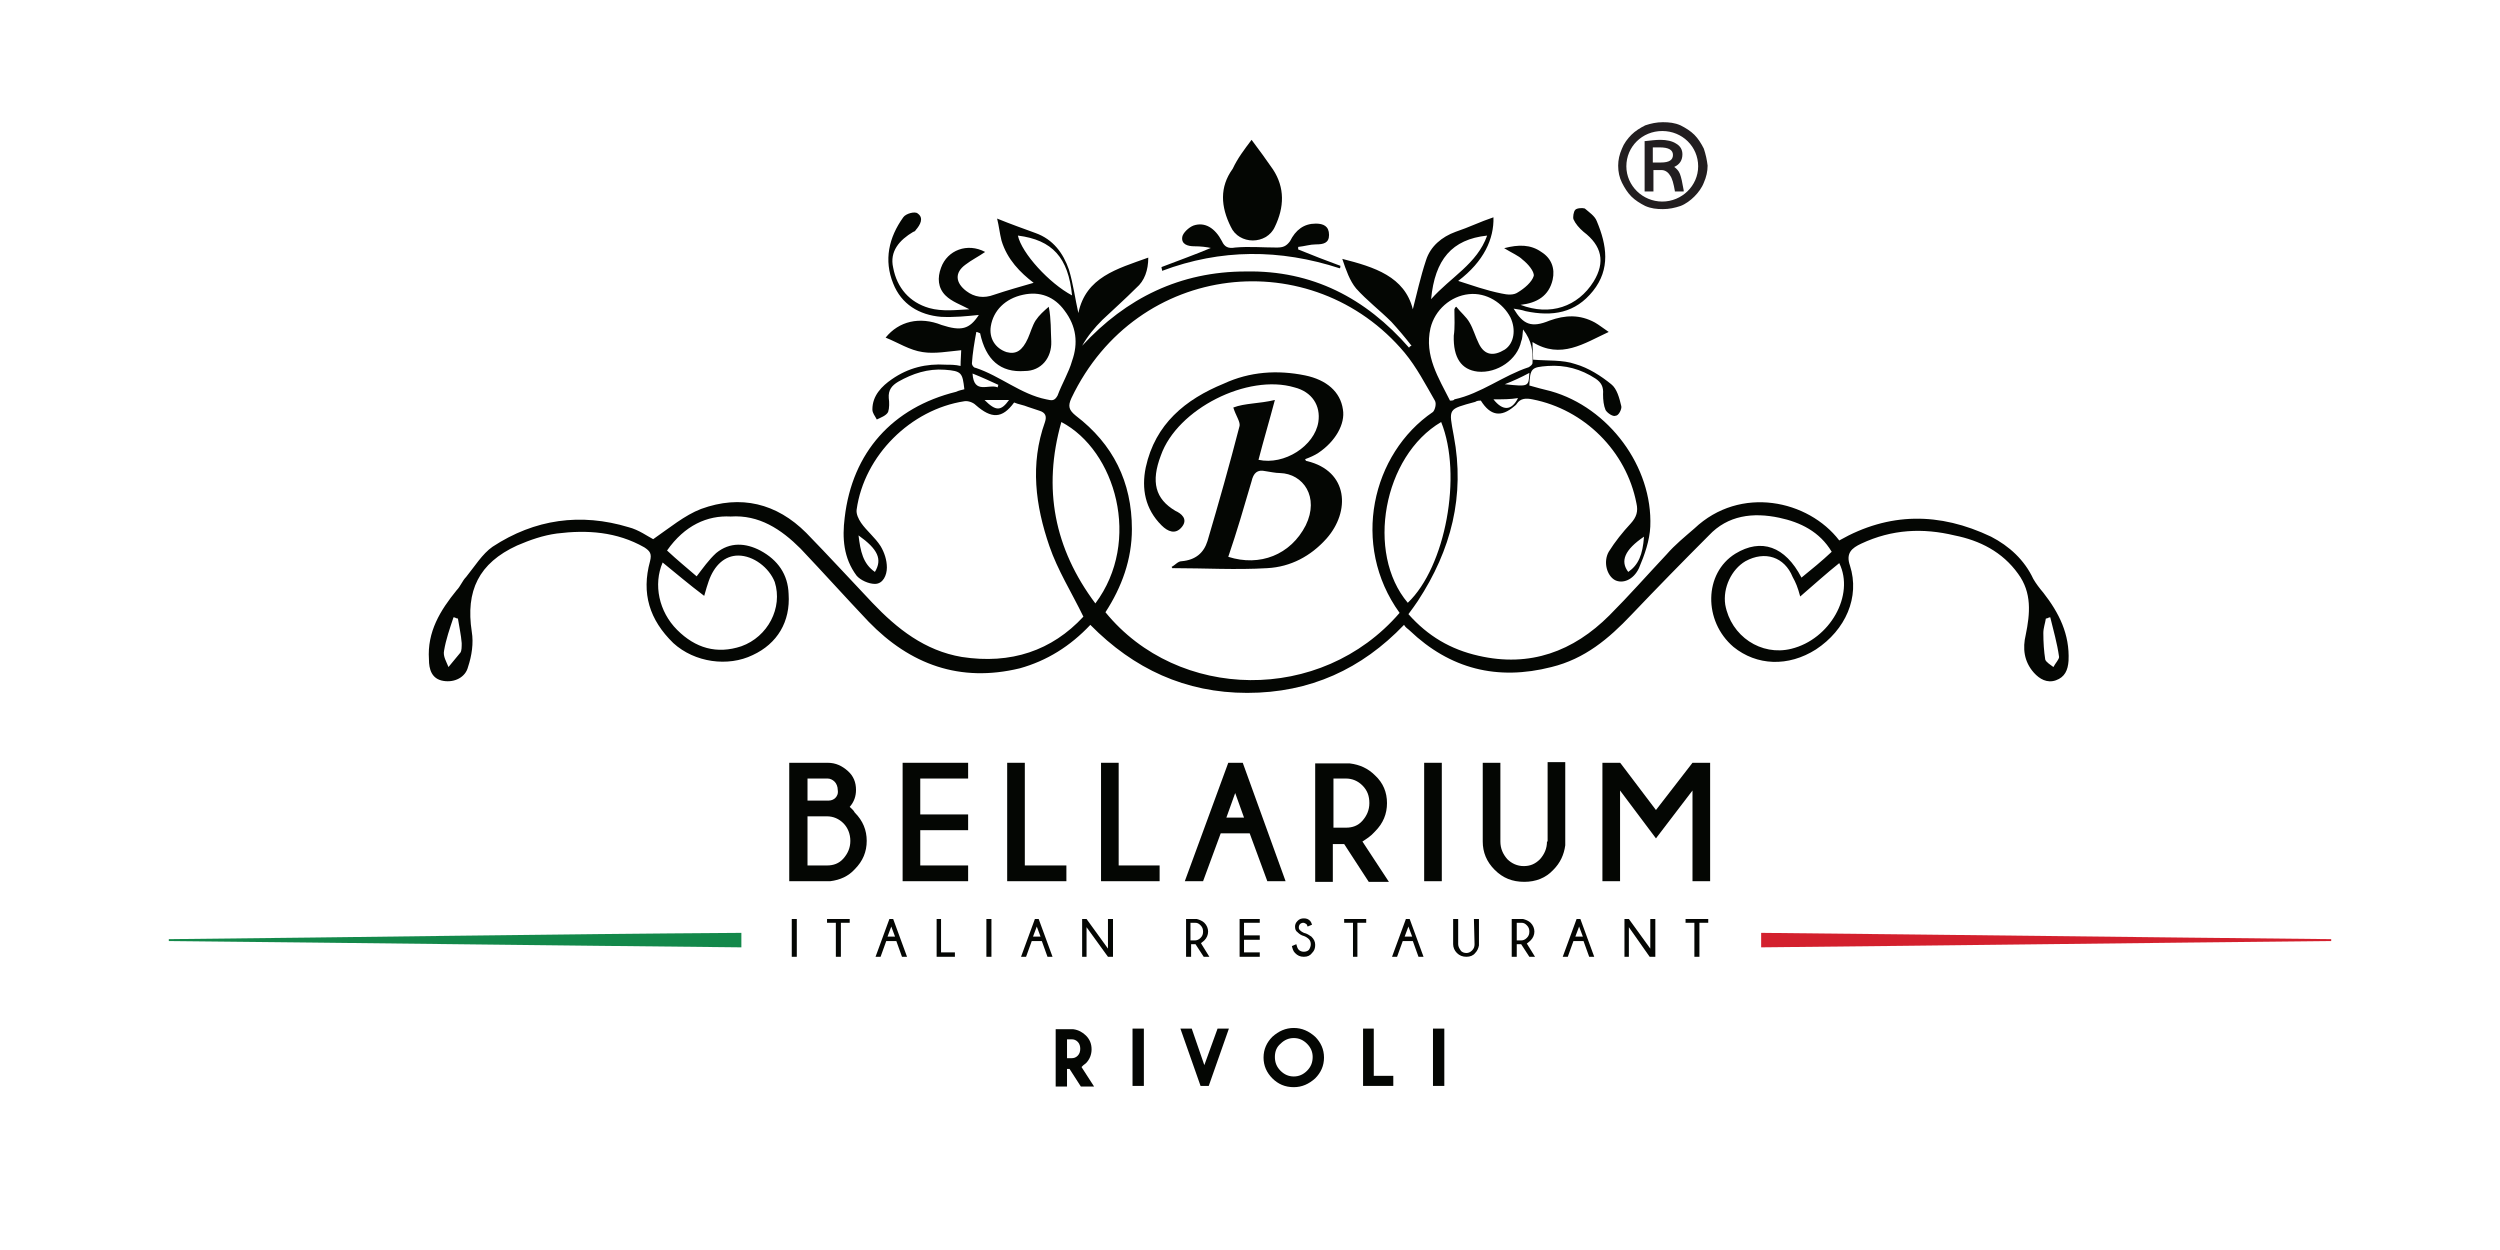 <svg xmlns="http://www.w3.org/2000/svg" xmlns:xlink="http://www.w3.org/1999/xlink" version="1.1" id="Livello_1" x="0px" y="0px" viewBox="0 0 396.9 198.4" style="enable-background:new 0 0 396.9 198.4;" xml:space="preserve"> <style type="text/css"> .st0{fill:#13884A;} .st1{fill:#D3202D;} .st2{fill:#040603;} .st3{fill:#221E20;} </style> <g> <path class="st0" d="M117.7,148.1v2.3c-30.4-0.3-60.7-0.7-90.9-1c0-0.1,0-0.1,0-0.3C57.1,148.8,87.3,148.3,117.7,148.1z"></path> <path class="st1" d="M279.6,150.4c0-0.9,0-1.6,0-2.3c30.2,0.3,60.4,0.7,90.5,1v0.3C339.9,149.7,309.8,150.1,279.6,150.4z"></path> </g> <g> <path class="st2" d="M105.9,87.4c1.6,1.5,3.2,2.8,4.7,4.1c1-1.3,1.9-2.6,3.1-3.7c2.2-1.8,4.7-1.6,7-0.4c2.8,1.5,4.4,3.8,4.5,6.9 c0.3,4.4-1.8,7.9-5.7,9.7c-3.9,1.9-9.2,1.2-12.6-1.9c-3.8-3.7-5.1-7.9-3.7-13c0.3-1.2,0-1.6-0.9-2.2c-4.4-2.5-9.1-2.8-13.9-2.2 c-2.2,0.3-4.2,1-6.3,1.9c-6.1,2.8-8.2,7.2-7.2,13.7c0.3,1.8,0,3.8-0.6,5.6c-0.4,1.6-2.1,2.5-3.9,2.2c-1.9-0.3-2.3-1.9-2.3-3.4 c-0.3-4.4,1.8-7.8,4.4-11c0.6-0.6,0.9-1.5,1.5-2.1c1.3-1.6,2.6-3.7,4.2-4.8c6.7-4.4,14-5.4,21.6-3.1c1.6,0.4,3.1,1.5,3.9,1.9 c2.6-1.8,5-3.8,7.6-4.8c6.3-2.3,12-0.9,16.7,3.8c3.6,3.7,7,7.4,10.5,11.1c3.9,4.1,8.3,7.6,14.2,8.6c7.8,1.2,14.3-1,19.3-6.4 c-1.9-3.9-4.1-7.4-5.4-11.2c-2.2-6.4-3.1-13-0.7-19.7c0.3-0.9,0.1-1.5-0.9-1.8c-0.6-0.2-1.2-0.4-1.8-0.6c-0.7-0.3-1.5-0.4-2.2-0.7 c-1.9,2.6-3.6,2.6-6.1,0.4c-0.4-0.4-1.2-0.7-1.8-0.6c-8.5,1.3-15.9,8.6-17.1,17.2c-0.1,0.7,0.3,1.5,0.7,2.1 c0.9,1.3,2.2,2.3,3.1,3.7c0.6,1,1,2.2,1,3.4s-0.6,2.6-1.9,2.6c-1,0-2.3-0.6-2.9-1.3c-2.1-2.8-2.3-6-1.9-9.2 c1.2-10.4,7.6-17.5,17.7-20c0.4-0.2,0.9-0.3,1.3-0.4c-0.3-2.6-0.4-2.9-3.1-3.1s-5.1,0.6-7.4,1.9c-1,0.6-1.6,1.3-1.5,2.6 c0.1,0.7,0.1,1.6-0.1,2.2c-0.3,0.6-1.2,0.9-1.8,1.2c-0.3-0.6-0.7-1-0.7-1.6c0-2.2,1.5-3.7,3.1-4.8c2.6-1.8,5.4-2.5,8.6-2.3 c0.7,0,1.5,0,2.3,0.2c0-1,0.1-1.9,0.1-2.5c-2.1,0.2-4.2,0.6-6.1,0.3c-2.1-0.3-3.9-1.5-5.9-2.3c2.1-2.6,5.4-3.4,8.9-2 c3.1,1,4.4,0.7,5.9-1.6c-1.9,0.2-3.9,0.4-6,0.3c-3.5-0.3-6.3-2-7.6-5.3c-1.5-3.7-0.7-7.3,1.6-10.5c0.4-0.6,1.9-1,2.3-0.6 c1,0.7,0.4,1.8-0.3,2.6c-0.1,0.2-0.3,0.3-0.4,0.3c-2.2,1.3-3.8,3.1-3.2,5.7c0.6,3.2,2.6,5.5,5.7,6.4c2.1,0.6,4.4,0.3,6.4,0.2 c-1.3-0.7-2.8-1.2-3.8-2.2c-1.2-1.2-1.3-2.8-0.7-4.4c1-2.8,4.2-4,7-2.5c-1,0.7-2.2,1.3-3.1,2c-1.8,1.3-1.6,2.9,0.1,4.2 c1.3,1,2.8,1.2,4.4,0.6c2.1-0.7,4.2-1.3,6.3-1.9c-2.1-1.6-4.2-3.7-5.1-6.7c-0.3-1.2-0.4-2.3-0.7-3.5c2.2,0.9,4.2,1.6,6.1,2.3 c2.8,1,4.4,3.2,5.3,5.8c0.7,2.3,1,4.7,1.5,6.9c1.2-5.7,6.1-7,11.1-8.8c0,2-0.6,3.7-1.9,4.8c-1.8,1.8-3.6,3.4-5.4,5.1 c-1.2,1.2-2.3,2.5-3.2,4.1c7-7.6,15.6-11.8,26-11.8c10.5-0.2,19,4.2,25.9,12.1c0.1-0.2,0.3-0.3,0.4-0.3c-1-1.3-2.1-2.6-3.2-3.8 c-1.8-1.8-3.9-3.4-5.6-5.3c-1-1.2-1.6-2.9-2.2-4.7c5.1,1.3,9.9,2.8,11.2,8c0.6-2.3,1.2-5.1,2.1-7.8c0.7-2.2,2.5-3.7,4.7-4.5 c2.1-0.7,3.9-1.6,6-2.3c0.1,3.4-1.5,7-5.6,10.1c2.2,0.7,4.4,1.5,6.9,2c0.9,0.2,1.9,0.3,2.6-0.2c1-0.6,2.2-1.6,2.5-2.6 c0.1-0.7-0.9-1.9-1.8-2.6c-0.6-0.6-1.6-1-2.9-1.8c2.3-0.6,4.2-0.6,5.9,0.6c1.6,1,2.2,2.6,1.8,4.4c-0.6,2.6-2.5,3.7-5.1,4 c4.7,1.8,9.1,0.3,11.6-3.7c1.9-3.1,1.3-5.7-1.6-7.9c-0.7-0.6-1.3-1.3-1.6-2c-0.1-0.3,0-1.2,0.3-1.5s1.2-0.3,1.5-0.2 c0.7,0.6,1.6,1.2,1.9,2c1.6,3.8,2.2,7.6-0.6,11.1c-2.8,3.5-6.4,4.1-10.7,3.2c-0.6-0.2-1.2-0.3-1.9-0.4c1.5,2.5,2.8,3.1,5.7,1.9 c2.5-0.9,4.8-1,7.2,0.3c0.7,0.4,1.3,0.9,2.2,1.5c-3.9,1.8-7.6,4.4-12.1,1.6c0,1.2,0.1,2,0.1,2.8c2.3,0.2,4.7,0,6.7,0.7 c2.1,0.6,4.1,1.9,5.7,3.2c0.9,0.7,1.3,2.2,1.6,3.5c0.1,0.4-0.4,1.5-0.9,1.5c-0.4,0.2-1.3-0.4-1.6-0.9c-0.3-0.7-0.4-1.6-0.4-2.5 c0.1-1.2-0.3-1.9-1.2-2.5c-2.3-1.5-4.8-2.2-7.6-2c-2.5,0.2-2.8,0.3-2.9,3.1c1,0.3,2.2,0.6,3.4,0.9c9.2,2.6,16.2,12,15.8,21.5 c-0.1,2.2-0.9,4.5-1.8,6.6c-0.9,1.9-2.6,2.5-3.8,1.9c-1.3-0.7-1.9-2.9-1-4.5c1-1.6,2.2-3.1,3.5-4.5c0.9-1,1.2-1.9,0.9-3.2 c-1.6-8.3-8.3-14.9-16.5-16.5c-1-0.2-1.9-0.2-2.5,0.7c-0.1,0.2-0.3,0.3-0.4,0.4c-2.1,1.8-3.8,1.5-5.3-0.9c-0.3,0-0.6,0-0.9,0.2 c-4.4,1.2-4.2,1-3.4,5.4c1.8,9.5-0.4,18.1-5.7,26.2c-0.4,0.6-0.9,1.3-1.5,2.1c3.1,3.5,6.7,5.6,11.1,6.6c8.2,1.9,15.1-0.7,20.8-6.4 c3.1-3.1,6-6.4,9.1-9.7c1.3-1.5,2.9-2.8,4.4-4.1c7.3-6.9,18.1-4.5,23,1.9c7.9-4.5,15.9-4.5,24.1-0.6c2.9,1.5,5.3,3.7,6.7,6.7 c0.4,0.7,1,1.5,1.6,2.2c2.5,3.2,4.2,6.6,4,10.8c-0.1,1.5-0.6,2.6-2,3.1s-2.6-0.2-3.5-1.2c-1.6-1.8-1.8-3.9-1.3-6 c0.7-3.4,1-6.7-1.2-9.7c-2.5-3.5-6.1-5.3-10.1-6.1c-5-1.2-9.9-1-14.8,1.3c-1.5,0.7-2.5,1.5-1.8,3.5c1.6,5-0.7,10.2-5.4,13.3 c-4.4,2.8-9.4,2.6-13.1-0.4c-4.8-4.1-4.7-11.7,0.3-14.8c4.1-2.5,7.9-1.2,10.5,3.8c1.6-1.3,3.2-2.6,4.8-4.1c-1.9-3.2-5-4.7-8.3-5.4 c-4.2-0.9-8.2-0.4-11.2,2.8c-4.1,4.1-8.2,8.3-12.3,12.6c-3.6,3.8-7.4,7-12.7,8.3c-8.6,2.2-16.1,0.3-22.5-5.8 c-0.3-0.3-0.6-0.4-0.9-0.9c-6.7,7-14.9,10.8-24.9,10.8c-9.8,0-18-3.8-24.9-10.8c-3.2,3.4-6.9,5.7-11.2,6.9 c-9.5,2.3-17.4-0.6-24-7.4c-3.6-3.8-7.2-7.8-10.8-11.6c-3.1-3.1-6.6-5.4-11.1-5.1C112.3,81.8,108.7,83.4,105.9,87.4L105.9,87.4z M222.2,97.3c-7.8-10.8-4.4-25.3,5.3-31.9c0.3-0.3,0.6-1.3,0.3-1.8c-1.5-2.6-2.9-5.3-4.8-7.6c-14.6-17.4-42.5-14.6-52.9,7.2 c-0.6,1.3-0.4,1.9,0.7,2.8c5.9,4.5,8.9,10.5,8.9,18c0,4.8-1.6,9.2-4.2,13.2C187,111.3,209.7,111.8,222.2,97.3L222.2,97.3z M173.9,95.8c7.4-9.9,3.2-24.3-5.4-28.8C165.5,77.6,167.4,87.1,173.9,95.8z M228.8,67c-9.2,5.4-12,20.8-5.3,28.7 C229.5,90,232.2,75.4,228.8,67z M285.8,94.7c-0.4-1.5-0.7-2.2-1.2-3.1c-1.3-3.2-4.4-4.2-7.5-2.5c-2.2,1.3-3.6,4.2-3.2,6.9 c0.9,5,5.7,8.2,10.5,7c6.1-1.5,10.1-8.5,7.6-13.6C290,91,288,92.8,285.8,94.7L285.8,94.7z M105.2,89.3c-1.5,3.5-0.6,7.8,2.3,10.7 s6.3,3.9,10.2,2.6c4.2-1.5,6.6-6.1,5.3-10.2c-0.9-2.3-3.4-4.2-5.8-4.2c-2.1,0-3.8,1.5-4.7,4.1c-0.2,0.6-0.4,1.2-0.7,2.3 C109.4,92.8,107.3,91,105.2,89.3z M230.9,49.1c0.1-0.2,0.1-0.3,0.3-0.4c0.7,0.9,1.6,1.6,2.1,2.5c0.6,1,0.9,2.2,1.5,3.4 c0.9,1.8,2.3,2,4.1,0.9c1.5-1,1.8-3.2,0.9-5.1c-1.2-2.3-3.8-4-6.6-3.7c-2.9,0.3-5.4,2.5-6.1,5.4c-1,4.4,1.3,7.9,3.1,11.5 c0.3,0,0.6,0,0.7-0.2c4.2-0.9,7.8-3.8,11.8-5.1c0.3-0.2,0.6-0.4,0.6-0.7c0.1-1.8-0.1-3.5-1.5-5.3c-0.1,0.9-0.1,1.5-0.3,1.9 c-0.6,2.9-3.8,5.1-6.9,4.8c-2.6-0.3-3.9-2.2-3.8-5.7C231,52,230.9,50.5,230.9,49.1z M155.6,52.9c-0.1,0-0.4-0.2-0.6-0.2 c-0.3,1.6-0.6,3.4-0.7,5c0,0.3,0.3,0.7,0.6,0.7c3.9,1.3,7.2,4.2,11.2,5c0.9,0.2,1.3,0.3,1.8-0.6c0.7-1.9,1.8-3.7,2.3-5.5 c1-2.8,0.7-5.5-1.2-8c-1.6-2.2-3.9-3.1-6.6-2.5c-2.8,0.6-4.7,2.5-5.1,5c-0.3,1.9,0.7,3.5,2.5,4.1c1.5,0.4,2.5-0.2,3.4-2.2 c0.4-0.9,0.7-2,1.2-2.8c0.6-0.9,1.3-1.5,2.1-2.2c0.4,2,0.3,3.8,0.4,5.5c0.1,2.6-1.6,4.7-4.2,4.7C158.8,59.2,156.5,57.1,155.6,52.9z M236.1,37.4c-5.6,0.6-8.3,3.8-8.9,10.1C230.3,44,234.5,41.9,236.1,37.4z M161.6,37.4c0.6,2.8,5,7.6,8.6,9.5 C169.6,40.9,167.1,38.1,161.6,37.4z M72.7,98.2c-0.3,0-0.4-0.2-0.7-0.2c-0.6,1.8-1.2,3.5-1.5,5.3c-0.2,0.9,0.4,1.8,0.7,2.6 c0.6-0.7,1.3-1.6,1.9-2.3c0.2-0.3,0.2-0.9,0.2-1.5C73.2,100.8,72.9,99.5,72.7,98.2z M325.5,98c-0.3,0-0.4,0.2-0.7,0.2 c-0.1,0.7-0.4,1.5-0.4,2.3c0,1.5,0.1,2.9,0.3,4.2c0.1,0.4,0.9,0.9,1.3,1.2c0.3-0.6,0.9-1.2,0.9-1.6C326.6,102.1,326,100.1,325.5,98 z M136.3,85c0.3,2.5,0.7,4.5,2.6,5.8C140.1,88.8,139.4,87.2,136.3,85z M261,85.2c-3.1,2.1-3.8,3.9-2.5,5.6 C260.1,89.7,260.8,88.1,261,85.2z M238.9,61c3.8,0.4,3.8,0.4,3.9-1.8C241.5,59.9,240.2,60.5,238.9,61z M158.4,61.5 c0-0.2,0.1-0.3,0.1-0.4c-1.3-0.6-2.6-1.2-4.1-1.8C154.6,62.7,157,60.9,158.4,61.5z M156.3,63.5c1.8,1.8,2.6,1.8,3.9,0 C158.9,63.5,157.8,63.5,156.3,63.5z M237.1,63.4c1.5,1.9,2.9,1.8,3.9-0.2C239.8,63.4,238.6,63.4,237.1,63.4z"></path> <path class="st2" d="M198.7,22.2c1.2,1.6,2.3,3.1,3.4,4.7c1.9,2.9,1.8,6,0.3,9.1c-1.3,2.9-5.7,2.9-7,0c-1.6-3.2-1.8-6.3,0.3-9.2 C196.5,25.1,197.5,23.8,198.7,22.2z"></path> <path class="st2" d="M192.4,39.4c-0.9-0.2-1.8-0.3-2.8-0.3s-2.1-0.3-1.9-1.5c0.1-0.6,1-1.5,1.8-1.8c1.8-0.6,3.4,0.4,4.5,2.5 c0.4,0.9,1,1.2,2.1,1c2.2-0.2,4.4,0,6.6,0c1,0,1.5-0.2,2.1-1c0.9-1.8,2.2-2.8,4.1-2.8c1.2,0,2.1,0.4,2.1,1.8c0,1.3-0.9,1.5-2.1,1.5 c-0.9,0-1.8,0.3-2.8,0.4v0.4c2.2,0.9,4.5,1.8,6.7,2.6c0,0.2,0,0.3-0.1,0.4c-9.5-3.1-18.9-3.1-28.2,0.4c0-0.2-0.1-0.4-0.1-0.6 c2.6-1,5.4-2,8-3.1C192.4,39.7,192.4,39.6,192.4,39.4z"></path> <path class="st2" d="M186,90c0.6-0.3,1-0.9,1.6-0.9c2.2-0.2,3.5-1.3,4.1-3.2c1.8-6.1,3.5-12.1,5.1-18.3c0.1-0.7-0.6-1.6-1-2.9 c1.8-0.7,4.1-0.6,6.6-1.2c-0.9,3.4-1.8,6.4-2.6,9.5c4.1,0.9,8.9-2.2,9.5-6c0.4-2.6-1-4.8-3.8-5.5c-7.4-2.2-18.6,3.4-21.2,10.8 c-1.6,4.2-0.9,6.9,2.3,8.8c0.9,0.4,2.1,1.3,1,2.6c-1,1.2-2.2,0.7-3.2-0.3c-2.6-2.6-3.2-5.8-2.5-9.2c1.5-6.9,6.3-10.8,12.4-13.3 c4.1-1.9,8.5-2.2,12.9-1.3c3.4,0.7,5.6,2.6,6,5.4c0.4,2.3-1.2,5.1-3.9,6.9c-0.6,0.4-1.3,0.7-2.1,1c0.1,0.2,0.1,0.3,0.3,0.3 c6.6,1.6,6.9,8,3.1,12.3c-2.5,2.8-5.7,4.5-9.4,4.7c-5,0.3-9.9,0-14.9,0C186.1,90.3,186.1,90.1,186,90z M195,88.4 c5,1.6,9.9-0.3,12.3-5c2.2-4.5-0.4-8.2-4.1-8.3c-0.7,0-1.6-0.2-2.3-0.3c-1.3-0.3-1.9,0.3-2.2,1.6C197.5,80.5,196.4,84.3,195,88.4z"></path> </g> <g> <path class="st2" d="M134.9,128.1c0.7-0.8,1-1.7,1-2.7c0-1.2-0.4-2.2-1.3-3s-1.9-1.3-3.2-1.3h-6.1v18.8h0.2h6.3 c1.6-0.2,2.9-0.8,3.9-1.9c1.3-1.3,1.9-2.8,1.9-4.5c0-1.7-0.6-3.2-1.9-4.5C135.5,128.6,135.1,128.3,134.9,128.1z M132.6,126.7 c-0.2,0.2-0.6,0.4-1,0.4h-3.4v-3.5h3.2c0.4,0,0.8,0.2,1.1,0.5c0.3,0.3,0.5,0.8,0.5,1.3C133.1,126,132.9,126.4,132.6,126.7z M128.2,129.6h3.1c1,0,1.9,0.4,2.6,1.1s1.1,1.7,1.1,2.8s-0.4,2-1.1,2.8s-1.6,1.1-2.6,1.1h-3.1V129.6z"></path> <polygon class="st2" points="143.3,139.9 153.7,139.9 153.7,137.4 146.1,137.4 146.1,131.8 153.7,131.8 153.7,129.3 146.1,129.3 146.1,123.6 153.7,123.6 153.7,121.1 143.3,121.1 "></polygon> <polygon class="st2" points="162.7,121.1 159.9,121.1 159.9,139.9 169.3,139.9 169.3,137.4 162.7,137.4 "></polygon> <polygon class="st2" points="177.6,121.1 174.8,121.1 174.8,139.9 184.1,139.9 184.1,137.4 177.6,137.4 "></polygon> <path class="st2" d="M195,121.1l-6.9,18.8h2.9l2.8-7.6h4.6l2.8,7.6h2.9l-6.8-18.8C197.3,121.1,195,121.1,195,121.1z M197.5,129.8 h-2.8l1.4-3.9L197.5,129.8z"></path> <path class="st2" d="M218.3,132c1.3-1.3,1.9-2.8,1.9-4.5c0-1.7-0.6-3.2-1.9-4.4c-1.1-1.1-2.4-1.7-4-1.9h-5.5v18.8h2.8v-6h1.8l3.9,6 h3.2l-4.2-6.4C216.9,133.2,217.6,132.8,218.3,132z M211.7,123.6h2c1,0,1.9,0.4,2.6,1.1c0.8,0.8,1.1,1.7,1.1,2.8 c0,1.1-0.4,2-1.1,2.8s-1.6,1.1-2.6,1.1h-2V123.6z"></path> <rect x="226.1" y="121.1" class="st2" width="2.8" height="18.8"></rect> <path class="st2" d="M245.6,133.6c0,1.1-0.4,2-1.1,2.8c-0.8,0.8-1.6,1.1-2.6,1.1c-1,0-1.9-0.4-2.6-1.1c-0.7-0.8-1.1-1.7-1.1-2.8 v-12.5h-2.8v12.5c0,1.7,0.6,3.2,1.9,4.5s2.8,1.9,4.7,1.9c1.8,0,3.4-0.6,4.6-1.9c1.1-1.1,1.7-2.4,1.9-3.9v-13.2h-2.8V133.6z"></path> <polygon class="st2" points="268.7,121.1 262.9,128.6 257.3,121.2 257.2,121.1 254.4,121.1 254.4,139.9 257.2,139.9 257.2,125.5 262.9,133.1 268.7,125.5 268.7,139.9 271.5,139.9 271.5,121.1 "></polygon> </g> <g> <rect x="125.7" y="145.9" class="st2" width="0.8" height="6"></rect> <polygon class="st2" points="131.3,146.5 132.7,146.5 132.7,151.9 133.5,151.9 133.5,146.5 134.9,146.5 134.9,145.9 131.3,145.9 "></polygon> <path class="st2" d="M141.2,145.9l-2.2,6h0.8l0.9-2.5h1.6l0.9,2.5h0.8l-2.2-6H141.2z M140.9,148.7l0.6-1.6l0.6,1.6H140.9z"></path> <polygon class="st2" points="149.4,145.9 148.7,145.9 148.7,151.9 151.6,151.9 151.6,151.2 149.4,151.2 "></polygon> <rect x="156.6" y="145.9" class="st2" width="0.8" height="6"></rect> <path class="st2" d="M164.3,145.9l-2.2,6h0.8l0.9-2.5h1.6l0.9,2.5h0.8l-2.2-6H164.3z M164,148.7l0.6-1.6l0.6,1.6H164z"></path> <polygon class="st2" points="175.9,150.6 172.5,145.9 171.8,145.9 171.8,151.9 172.5,151.9 172.5,147.2 175.9,151.9 176.7,151.9 176.7,145.9 175.9,145.9 "></polygon> <path class="st2" d="M191.2,149.3c0.4-0.4,0.6-0.9,0.6-1.4c0-0.5-0.2-1-0.6-1.4c-0.3-0.3-0.8-0.5-1.2-0.6h-1.7v6h0.8v-2h0.7l1.3,2 h0.9l-1.3-2.1C190.6,149.7,190.9,149.6,191.2,149.3z M189,149.2v-2.7h0.7c0.4,0,0.6,0.1,0.9,0.4c0.3,0.3,0.4,0.6,0.4,1 c0,0.4-0.1,0.7-0.4,1s-0.6,0.4-0.9,0.4H189z"></path> <polygon class="st2" points="196.8,151.9 200,151.9 200,151.2 197.5,151.2 197.5,149.2 200,149.2 200,148.5 197.5,148.5 197.5,146.5 200,146.5 200,145.9 196.8,145.9 "></polygon> <path class="st2" d="M207,148.1c-0.2-0.1-0.4-0.2-0.6-0.4s-0.2-0.3-0.2-0.5c0-0.2,0.1-0.4,0.2-0.5c0.1-0.1,0.3-0.2,0.5-0.2 c0.2,0,0.3,0.1,0.5,0.2c0.1,0.1,0.1,0.2,0.2,0.4l0.7-0.3c-0.1-0.3-0.2-0.5-0.3-0.6c-0.3-0.3-0.6-0.4-1-0.4c-0.4,0-0.7,0.1-1,0.4 c-0.3,0.3-0.4,0.6-0.4,0.9c0,0.4,0.1,0.7,0.4,0.9c0.3,0.3,0.6,0.5,1,0.6c0.3,0.1,0.6,0.3,0.8,0.5c0.2,0.2,0.3,0.5,0.3,0.8 c0,0.3-0.1,0.6-0.3,0.9c-0.2,0.2-0.5,0.3-0.8,0.3s-0.6-0.1-0.8-0.3c-0.2-0.2-0.3-0.5-0.4-0.9l-0.7,0.3c0.1,0.4,0.2,0.8,0.5,1.1 c0.4,0.4,0.8,0.6,1.4,0.6s1-0.2,1.3-0.6c0.4-0.4,0.5-0.8,0.5-1.3s-0.2-0.9-0.6-1.3C207.9,148.5,207.5,148.2,207,148.1z"></path> <polygon class="st2" points="213.4,146.5 214.8,146.5 214.8,151.9 215.5,151.9 215.5,146.5 216.9,146.5 216.9,145.9 213.4,145.9 "></polygon> <path class="st2" d="M223.2,145.9l-2.2,6h0.8l0.9-2.5h1.6l0.9,2.5h0.8l-2.2-6H223.2z M223,148.7l0.6-1.6l0.6,1.6H223z"></path> <path class="st2" d="M234.1,149.9c0,0.4-0.1,0.7-0.4,1s-0.6,0.4-0.9,0.4s-0.7-0.1-0.9-0.4s-0.4-0.6-0.4-1v-4h-0.8v4 c0,0.5,0.2,1,0.6,1.4c0.4,0.4,0.9,0.6,1.5,0.6s1.1-0.2,1.4-0.6c0.3-0.3,0.5-0.7,0.6-1.2v-4.2h-0.8L234.1,149.9L234.1,149.9z"></path> <path class="st2" d="M243,149.3c0.4-0.4,0.6-0.9,0.6-1.4c0-0.5-0.2-1-0.6-1.4c-0.3-0.3-0.8-0.5-1.2-0.6H240v6h0.8v-2h0.7l1.3,2h0.9 l-1.3-2.1C242.5,149.7,242.7,149.6,243,149.3z M240.8,149.2v-2.7h0.7c0.4,0,0.6,0.1,0.9,0.4c0.3,0.3,0.4,0.6,0.4,1 c0,0.4-0.1,0.7-0.4,1s-0.6,0.4-0.9,0.4H240.8z"></path> <path class="st2" d="M250.3,145.9l-2.2,6h0.8l0.9-2.5h1.6l0.9,2.5h0.8l-2.2-6H250.3z M250.1,148.7l0.6-1.6l0.6,1.6H250.1z"></path> <polygon class="st2" points="262,150.6 258.6,145.9 257.9,145.9 257.9,151.9 258.6,151.9 258.6,147.2 261.9,151.9 262.8,151.9 262.8,145.9 262,145.9 "></polygon> <polygon class="st2" points="267.6,145.9 267.6,146.5 269,146.5 269,151.9 269.8,151.9 269.8,146.5 271.2,146.5 271.2,145.9 "></polygon> </g> <g> <path class="st2" d="M172.4,168.8c0.6-0.6,0.9-1.4,0.9-2.2c0-0.9-0.3-1.6-0.9-2.2c-0.5-0.5-1.2-0.9-2-1h-2.8v9.1h1.8v-2.8h0.4 l1.8,2.8h2.1l-2-3.1C171.9,169.2,172.1,169,172.4,168.8z M169.4,165h0.7c0.4,0,0.7,0.1,1,0.4c0.3,0.3,0.4,0.7,0.4,1.1 s-0.1,0.8-0.4,1.1c-0.3,0.3-0.6,0.4-1,0.4h-0.7V165z"></path> <rect x="179.8" y="163.3" class="st2" width="1.8" height="9.1"></rect> <polygon class="st2" points="191.2,169.1 189.2,163.3 187.4,163.3 190.6,172.4 191.9,172.4 195.1,163.3 193.3,163.3 "></polygon> <path class="st2" d="M205.4,163.2c-1.3,0-2.4,0.5-3.4,1.4c-0.9,0.9-1.4,2-1.4,3.3c0,1.3,0.5,2.4,1.4,3.3c0.9,0.9,2,1.4,3.4,1.4 c1.3,0,2.4-0.5,3.4-1.4c0.9-0.9,1.4-2,1.4-3.3c0-1.3-0.5-2.4-1.4-3.3C207.8,163.7,206.7,163.2,205.4,163.2z M205.4,170.9 c-0.8,0-1.5-0.3-2.1-0.9c-0.6-0.6-0.9-1.3-0.9-2.2c0-0.9,0.3-1.6,0.9-2.1c0.6-0.6,1.3-0.9,2.1-0.9s1.5,0.3,2.1,0.9 c0.6,0.6,0.9,1.3,0.9,2.1c0,0.9-0.3,1.6-0.9,2.2S206.2,170.9,205.4,170.9z"></path> <polygon class="st2" points="218.1,163.3 216.4,163.3 216.4,172.4 221.2,172.4 221.2,170.8 218.1,170.8 "></polygon> <rect x="227.5" y="163.3" class="st2" width="1.8" height="9.1"></rect> </g> <g> <path class="st3" d="M270.5,23.6c-0.4-0.8-0.9-1.6-1.5-2.2s-1.4-1.1-2.2-1.5c-0.9-0.4-1.8-0.5-2.8-0.5s-1.9,0.2-2.8,0.5 c-0.8,0.4-1.6,0.9-2.2,1.5s-1.2,1.4-1.5,2.2c-0.4,0.9-0.6,1.8-0.6,2.7c0,1,0.2,1.9,0.6,2.7c0.4,0.8,0.9,1.6,1.5,2.2 s1.4,1.1,2.2,1.5c0.9,0.4,1.8,0.5,2.8,0.5s1.9-0.2,2.8-0.5c0.8-0.3,1.6-0.9,2.2-1.5s1.2-1.4,1.5-2.2c0.4-0.9,0.6-1.8,0.6-2.7 C271,25.4,270.8,24.5,270.5,23.6z M263.9,32c-3.1,0-5.7-2.5-5.7-5.6s2.5-5.6,5.7-5.6s5.7,2.5,5.7,5.6S267,32,263.9,32z"></path> <path class="st3" d="M266.7,27.6c-0.2-0.5-0.5-0.8-0.9-1.1c0.9-0.4,1.3-1.1,1.3-2c0-0.7-0.3-1.3-1-1.7c-0.6-0.4-1.5-0.6-2.5-0.6 c-0.7,0-1.5,0.1-2.4,0.2l-0.1,0v8h1.4v-3.4h1.3c0.5,0,1,0.3,1.3,0.8c0.4,0.5,0.6,1.4,0.8,2.5l0,0.1h1.4l0-0.2 C267.1,29,266.9,28.1,266.7,27.6z M263.7,25.8h-1.3v-2.4c0.3,0,0.6,0,1.1,0c1.4,0,2.1,0.4,2.1,1.2C265.6,25.4,265,25.8,263.7,25.8z "></path> </g> </svg>
